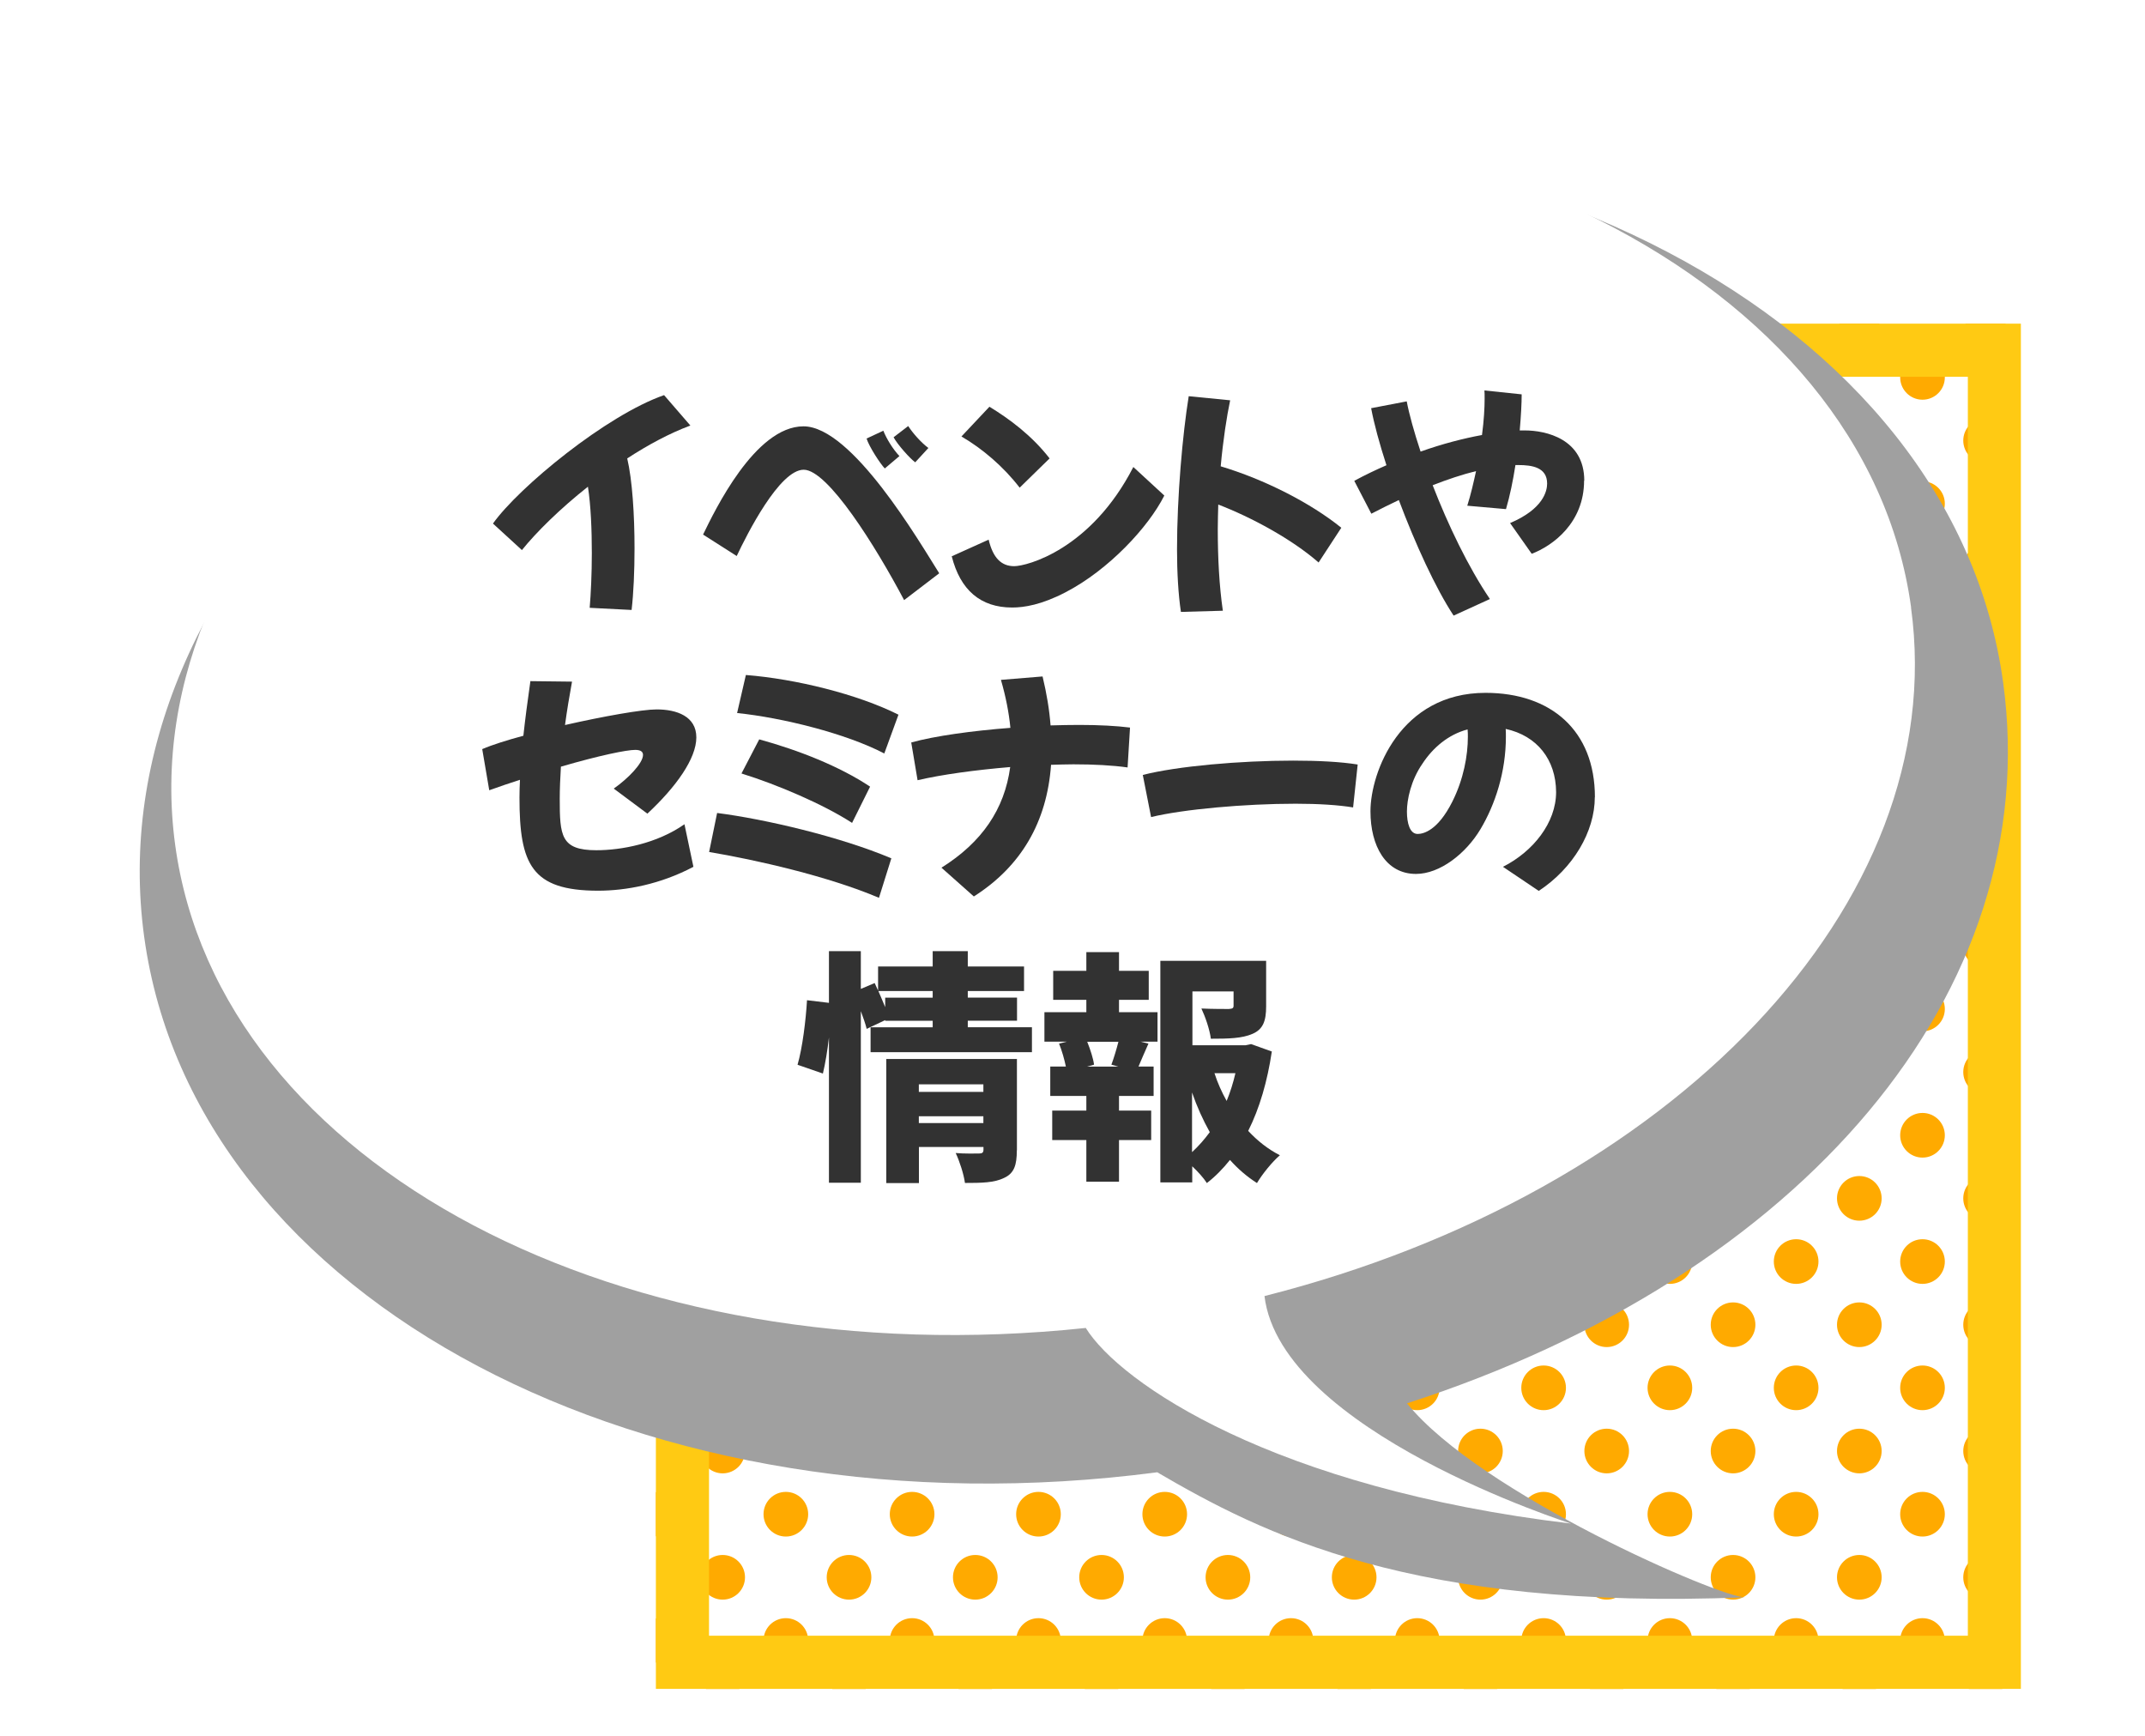 <svg viewBox="0 0 220 178" xmlns="http://www.w3.org/2000/svg" xmlns:xlink="http://www.w3.org/1999/xlink"><clipPath id="a"><path d="m67.27 33.2h140v140h-140z"/></clipPath><filter id="b" filterUnits="userSpaceOnUse" height="178" width="220" x="0" y="0"><feOffset dx="4.45" dy="4.45"/><feGaussianBlur result="blur" stdDeviation="4.45"/><feFlood flood-color="#231815" flood-opacity=".8"/><feComposite in2="blur" operator="in"/><feComposite in="SourceGraphic"/></filter><g clip-path="url(#a)" fill="#fa0"><circle cx="203.65" cy="32.22" r="2.29"/><circle cx="210.13" cy="38.7" r="2.29"/><circle cx="190.7" cy="32.22" r="2.29"/><circle cx="197.18" cy="38.7" r="2.29"/><circle cx="203.65" cy="45.18" r="2.29"/><circle cx="210.13" cy="51.65" r="2.29"/><circle cx="177.75" cy="32.22" r="2.29"/><circle cx="184.22" cy="38.7" r="2.29"/><circle cx="190.7" cy="45.18" r="2.29"/><circle cx="197.18" cy="51.65" r="2.29"/><circle cx="203.65" cy="58.13" r="2.29"/><circle cx="210.13" cy="64.61" r="2.29"/><circle cx="164.79" cy="32.22" r="2.29"/><circle cx="171.27" cy="38.7" r="2.29"/><circle cx="177.75" cy="45.18" r="2.29"/><circle cx="184.22" cy="51.65" r="2.29"/><circle cx="190.7" cy="58.13" r="2.29"/><circle cx="197.18" cy="64.61" r="2.29"/><circle cx="203.65" cy="71.08" r="2.29"/><circle cx="210.13" cy="77.56" r="2.29"/><circle cx="151.84" cy="32.22" r="2.29"/><circle cx="158.32" cy="38.7" r="2.29"/><circle cx="164.79" cy="45.18" r="2.29"/><circle cx="171.27" cy="51.65" r="2.29"/><circle cx="177.75" cy="58.13" r="2.29"/><circle cx="184.22" cy="64.61" r="2.29"/><circle cx="190.7" cy="71.08" r="2.29"/><circle cx="197.18" cy="77.56" r="2.29"/><circle cx="203.65" cy="84.04" r="2.29"/><circle cx="210.13" cy="90.51" r="2.29"/><circle cx="138.89" cy="32.22" r="2.29"/><circle cx="145.36" cy="38.7" r="2.29"/><circle cx="151.84" cy="45.18" r="2.29"/><circle cx="158.32" cy="51.65" r="2.29"/><circle cx="164.79" cy="58.13" r="2.29"/><circle cx="171.27" cy="64.61" r="2.29"/><circle cx="177.75" cy="71.08" r="2.29"/><circle cx="184.22" cy="77.56" r="2.29"/><circle cx="190.7" cy="84.04" r="2.29"/><circle cx="197.18" cy="90.51" r="2.29"/><circle cx="203.65" cy="96.99" r="2.29"/><circle cx="210.13" cy="103.47" r="2.29"/><circle cx="125.94" cy="32.22" r="2.29"/><circle cx="132.41" cy="38.7" r="2.29"/><circle cx="138.89" cy="45.18" r="2.29"/><circle cx="145.36" cy="51.65" r="2.29"/><circle cx="151.84" cy="58.13" r="2.29"/><circle cx="158.32" cy="64.61" r="2.29"/><circle cx="164.79" cy="71.08" r="2.29"/><circle cx="171.27" cy="77.56" r="2.29"/><circle cx="177.75" cy="84.04" r="2.29"/><circle cx="184.22" cy="90.51" r="2.29"/><circle cx="190.7" cy="96.99" r="2.29"/><circle cx="197.18" cy="103.47" r="2.29"/><circle cx="203.65" cy="109.94" r="2.29"/><circle cx="210.13" cy="116.42" r="2.29"/><circle cx="112.98" cy="32.22" r="2.29"/><circle cx="119.46" cy="38.7" r="2.29"/><circle cx="125.94" cy="45.18" r="2.29"/><circle cx="132.41" cy="51.65" r="2.29"/><circle cx="138.89" cy="58.13" r="2.29"/><circle cx="145.36" cy="64.61" r="2.29"/><circle cx="151.84" cy="71.08" r="2.29"/><circle cx="158.32" cy="77.56" r="2.29"/><circle cx="164.79" cy="84.04" r="2.29"/><circle cx="171.27" cy="90.51" r="2.29"/><circle cx="177.75" cy="96.99" r="2.29"/><circle cx="184.22" cy="103.47" r="2.29"/><circle cx="190.7" cy="109.94" r="2.29"/><circle cx="197.18" cy="116.42" r="2.29"/><circle cx="203.65" cy="122.89" r="2.29"/><circle cx="210.13" cy="129.37" r="2.29"/><circle cx="100.03" cy="32.22" r="2.29"/><circle cx="106.51" cy="38.7" r="2.29"/><circle cx="112.98" cy="45.18" r="2.29"/><circle cx="119.46" cy="51.65" r="2.29"/><circle cx="125.94" cy="58.13" r="2.29"/><circle cx="132.41" cy="64.61" r="2.29"/><circle cx="138.89" cy="71.08" r="2.29"/><circle cx="145.36" cy="77.56" r="2.29"/><circle cx="151.84" cy="84.04" r="2.29"/><circle cx="158.32" cy="90.51" r="2.29"/><circle cx="164.79" cy="96.99" r="2.29"/><circle cx="171.27" cy="103.47" r="2.29"/><circle cx="177.75" cy="109.94" r="2.29"/><circle cx="184.22" cy="116.42" r="2.29"/><circle cx="190.7" cy="122.89" r="2.29"/><circle cx="197.18" cy="129.37" r="2.29"/><circle cx="203.65" cy="135.85" r="2.29"/><circle cx="210.13" cy="142.32" r="2.29"/><circle cx="87.08" cy="32.22" r="2.29"/><circle cx="93.55" cy="38.7" r="2.29"/><circle cx="100.03" cy="45.18" r="2.29"/><circle cx="106.51" cy="51.65" r="2.29"/><circle cx="112.98" cy="58.13" r="2.29"/><circle cx="119.46" cy="64.61" r="2.29"/><circle cx="125.94" cy="71.08" r="2.29"/><circle cx="132.41" cy="77.56" r="2.29"/><circle cx="138.89" cy="84.04" r="2.29"/><circle cx="145.36" cy="90.51" r="2.29"/><circle cx="151.84" cy="96.99" r="2.29"/><circle cx="158.32" cy="103.47" r="2.29"/><circle cx="164.79" cy="109.94" r="2.29"/><circle cx="171.27" cy="116.42" r="2.29"/><circle cx="177.75" cy="122.89" r="2.29"/><circle cx="184.22" cy="129.37" r="2.29"/><circle cx="190.7" cy="135.85" r="2.29"/><circle cx="197.18" cy="142.32" r="2.29"/><circle cx="203.65" cy="148.8" r="2.29"/><circle cx="210.13" cy="155.28" r="2.29"/><circle cx="74.12" cy="32.22" r="2.29"/><circle cx="80.6" cy="38.7" r="2.29"/><circle cx="87.08" cy="45.18" r="2.29"/><circle cx="93.55" cy="51.65" r="2.29"/><circle cx="100.03" cy="58.13" r="2.29"/><circle cx="106.51" cy="64.61" r="2.29"/><circle cx="112.98" cy="71.08" r="2.29"/><circle cx="119.46" cy="77.56" r="2.29"/><circle cx="125.94" cy="84.04" r="2.29"/><circle cx="132.41" cy="90.51" r="2.29"/><circle cx="138.89" cy="96.99" r="2.29"/><circle cx="145.36" cy="103.47" r="2.29"/><circle cx="151.84" cy="109.94" r="2.29"/><circle cx="158.32" cy="116.42" r="2.29"/><circle cx="164.79" cy="122.89" r="2.29"/><circle cx="171.27" cy="129.37" r="2.29"/><circle cx="177.75" cy="135.85" r="2.29"/><circle cx="184.22" cy="142.32" r="2.29"/><circle cx="190.7" cy="148.8" r="2.29"/><circle cx="197.18" cy="155.28" r="2.29"/><circle cx="203.65" cy="161.75" r="2.29"/><circle cx="210.13" cy="168.23" r="2.29"/><circle cx="67.65" cy="38.7" r="2.29"/><circle cx="74.12" cy="45.18" r="2.29"/><circle cx="80.6" cy="51.65" r="2.29"/><circle cx="87.08" cy="58.13" r="2.29"/><circle cx="93.55" cy="64.61" r="2.29"/><circle cx="100.03" cy="71.08" r="2.29"/><circle cx="106.51" cy="77.56" r="2.29"/><circle cx="112.98" cy="84.04" r="2.29"/><circle cx="119.46" cy="90.51" r="2.29"/><circle cx="125.94" cy="96.99" r="2.29"/><circle cx="132.41" cy="103.47" r="2.29"/><circle cx="138.89" cy="109.94" r="2.29"/><circle cx="145.36" cy="116.42" r="2.29"/><circle cx="151.84" cy="122.89" r="2.29"/><circle cx="158.32" cy="129.37" r="2.29"/><circle cx="164.79" cy="135.85" r="2.29"/><circle cx="171.27" cy="142.32" r="2.29"/><circle cx="177.75" cy="148.8" r="2.29"/><circle cx="184.22" cy="155.28" r="2.29"/><circle cx="190.7" cy="161.75" r="2.29"/><circle cx="197.18" cy="168.23" r="2.29"/><circle cx="203.65" cy="174.71" r="2.29"/><circle cx="61.17" cy="45.18" r="2.29"/><circle cx="67.65" cy="51.65" r="2.29"/><circle cx="74.12" cy="58.13" r="2.29"/><circle cx="80.6" cy="64.61" r="2.29"/><circle cx="87.08" cy="71.08" r="2.29"/><circle cx="93.55" cy="77.56" r="2.29"/><circle cx="100.03" cy="84.04" r="2.29"/><circle cx="106.51" cy="90.51" r="2.29"/><circle cx="112.98" cy="96.99" r="2.29"/><circle cx="119.46" cy="103.47" r="2.29"/><circle cx="125.94" cy="109.94" r="2.29"/><circle cx="132.41" cy="116.42" r="2.29"/><circle cx="138.89" cy="122.89" r="2.29"/><circle cx="145.36" cy="129.37" r="2.29"/><circle cx="151.84" cy="135.85" r="2.29"/><circle cx="158.32" cy="142.32" r="2.29"/><circle cx="164.79" cy="148.8" r="2.29"/><circle cx="171.27" cy="155.28" r="2.29"/><circle cx="177.75" cy="161.75" r="2.29"/><circle cx="184.22" cy="168.23" r="2.29"/><circle cx="190.7" cy="174.71" r="2.29"/><circle cx="61.17" cy="58.13" r="2.29"/><circle cx="67.65" cy="64.61" r="2.29"/><circle cx="74.12" cy="71.08" r="2.29"/><circle cx="80.6" cy="77.56" r="2.29"/><circle cx="87.08" cy="84.04" r="2.29"/><circle cx="93.55" cy="90.51" r="2.29"/><circle cx="100.03" cy="96.99" r="2.29"/><circle cx="106.51" cy="103.47" r="2.29"/><circle cx="112.98" cy="109.94" r="2.29"/><circle cx="119.46" cy="116.42" r="2.29"/><circle cx="125.94" cy="122.89" r="2.29"/><circle cx="132.41" cy="129.37" r="2.29"/><circle cx="138.89" cy="135.85" r="2.29"/><circle cx="145.36" cy="142.32" r="2.29"/><circle cx="151.84" cy="148.8" r="2.29"/><circle cx="158.32" cy="155.28" r="2.29"/><circle cx="164.79" cy="161.75" r="2.29"/><circle cx="171.27" cy="168.23" r="2.29"/><circle cx="177.75" cy="174.71" r="2.29"/><circle cx="61.17" cy="71.08" r="2.29"/><circle cx="67.65" cy="77.56" r="2.29"/><circle cx="74.12" cy="84.04" r="2.29"/><circle cx="80.6" cy="90.51" r="2.29"/><circle cx="87.08" cy="96.99" r="2.29"/><circle cx="93.55" cy="103.47" r="2.29"/><circle cx="100.03" cy="109.94" r="2.29"/><circle cx="106.51" cy="116.42" r="2.29"/><circle cx="112.98" cy="122.89" r="2.29"/><circle cx="119.46" cy="129.37" r="2.29"/><circle cx="125.94" cy="135.85" r="2.29"/><circle cx="132.41" cy="142.32" r="2.29"/><circle cx="138.89" cy="148.8" r="2.29"/><circle cx="145.36" cy="155.28" r="2.29"/><circle cx="151.84" cy="161.75" r="2.29"/><circle cx="158.32" cy="168.23" r="2.29"/><circle cx="164.79" cy="174.71" r="2.29"/><circle cx="61.17" cy="84.04" r="2.29"/><circle cx="67.65" cy="90.51" r="2.29"/><circle cx="74.12" cy="96.99" r="2.29"/><circle cx="80.6" cy="103.47" r="2.29"/><circle cx="87.08" cy="109.94" r="2.29"/><circle cx="93.55" cy="116.42" r="2.29"/><circle cx="100.03" cy="122.89" r="2.29"/><circle cx="106.51" cy="129.37" r="2.29"/><circle cx="112.98" cy="135.85" r="2.29"/><circle cx="119.46" cy="142.32" r="2.29"/><circle cx="125.94" cy="148.8" r="2.29"/><circle cx="132.41" cy="155.28" r="2.29"/><circle cx="138.89" cy="161.75" r="2.29"/><circle cx="145.36" cy="168.23" r="2.29"/><circle cx="151.84" cy="174.71" r="2.29"/><circle cx="61.17" cy="96.99" r="2.29"/><circle cx="67.65" cy="103.47" r="2.29"/><circle cx="74.12" cy="109.94" r="2.29"/><circle cx="80.6" cy="116.42" r="2.29"/><circle cx="87.08" cy="122.89" r="2.29"/><circle cx="93.55" cy="129.37" r="2.29"/><circle cx="100.03" cy="135.85" r="2.29"/><circle cx="106.51" cy="142.32" r="2.29"/><circle cx="112.98" cy="148.8" r="2.29"/><circle cx="119.46" cy="155.28" r="2.29"/><circle cx="125.94" cy="161.75" r="2.29"/><circle cx="132.41" cy="168.23" r="2.29"/><circle cx="138.89" cy="174.71" r="2.29"/><circle cx="61.17" cy="109.94" r="2.29"/><circle cx="67.65" cy="116.42" r="2.29"/><circle cx="74.12" cy="122.89" r="2.29"/><circle cx="80.6" cy="129.37" r="2.29"/><circle cx="87.08" cy="135.85" r="2.29"/><circle cx="93.55" cy="142.32" r="2.29"/><circle cx="100.03" cy="148.8" r="2.29"/><circle cx="106.51" cy="155.28" r="2.29"/><circle cx="112.98" cy="161.75" r="2.29"/><circle cx="119.46" cy="168.23" r="2.29"/><circle cx="125.94" cy="174.71" r="2.29"/><circle cx="61.17" cy="122.89" r="2.29"/><circle cx="67.65" cy="129.37" r="2.29"/><circle cx="74.12" cy="135.85" r="2.29"/><circle cx="80.6" cy="142.32" r="2.29"/><circle cx="87.08" cy="148.8" r="2.29"/><circle cx="93.55" cy="155.28" r="2.29"/><circle cx="100.03" cy="161.75" r="2.29"/><circle cx="106.51" cy="168.23" r="2.29"/><circle cx="112.98" cy="174.71" r="2.29"/><circle cx="61.17" cy="135.85" r="2.29"/><circle cx="67.65" cy="142.32" r="2.29"/><circle cx="74.12" cy="148.8" r="2.29"/><circle cx="80.6" cy="155.28" r="2.29"/><circle cx="87.08" cy="161.75" r="2.29"/><circle cx="93.55" cy="168.23" r="2.29"/><circle cx="100.03" cy="174.71" r="2.29"/><circle cx="61.17" cy="148.8" r="2.29"/><circle cx="67.65" cy="155.28" r="2.29"/><circle cx="74.12" cy="161.75" r="2.29"/><circle cx="80.6" cy="168.23" r="2.29"/><circle cx="87.08" cy="174.71" r="2.29"/><circle cx="61.17" cy="161.75" r="2.29"/><circle cx="67.65" cy="168.23" r="2.29"/><circle cx="74.12" cy="174.71" r="2.29"/></g><path d="m67.27 33.19h140v140h-140zm134.55 5.45h-129.1v129.1h129.11v-129.1z" fill="#ffca13"/><path d="m10.34 91.64c-5.14-37.49 33.39-73.72 86.04-80.93s99.49 17.33 104.62 54.82c4.35 31.77-20.75 60.88-61.14 73.93 7.42 9.22 32.26 20 34.7 19.89-34.14 1.39-49.59-6.55-60.32-12.82-52.35 6.88-98.79-17.59-103.9-54.9z" fill="#a0a0a0" filter="url(#b)"/><path d="m196.01 62.29c-4.63-33.81-48.23-55.77-97.4-49.04-49.16 6.74-85.27 39.61-80.64 73.42 4.5 32.89 45.89 54.55 93.39 49.51 3.52 5.67 19.3 16.43 49.77 20.06 0 0-29.76-9.45-31.44-23.33 41.65-10.54 70.48-40.19 66.31-70.62z" fill="#fff"/><g fill="#323232"><path d="m70.8 43.64c-2.15.8-4.37 2-6.47 3.37.52 2.2.75 5.77.75 9.22 0 2.32-.1 4.6-.3 6.32l-4.3-.22c.12-1.4.22-3.47.22-5.62 0-2.37-.1-4.87-.4-6.8-2.87 2.27-5.3 4.67-6.77 6.5l-2.97-2.72c2.67-3.75 11.65-11.12 17.55-13.17l2.7 3.12z"/><path d="m92.73 61.54c-2.92-5.52-7.82-13.37-10.3-13.37s-5.82 6.62-6.87 8.85l-3.45-2.2c1.17-2.4 5.32-11.1 10.3-11.1s11.87 11.82 13.92 15.07zm-3.85-16.57c.25.82 1.42 2.62 1.87 3.07l1.5-1.27c-.67-.7-1.35-1.82-1.65-2.6zm2.77-.13c.4.75 1.7 2.2 2.22 2.57l1.35-1.47c-.77-.57-1.62-1.55-2.07-2.25z"/><path d="m97.63 57.04 3.77-1.7c.45 1.9 1.32 2.72 2.62 2.72s7.87-1.7 12.22-10.17l3.17 2.92v.02c-1.62 3.22-5.7 7.62-10.15 9.92-2.45 1.27-4.22 1.55-5.45 1.55-3.22 0-5.32-1.77-6.2-5.27zm6.95-7.03c-1.65-2.15-3.82-4-5.97-5.25l2.87-3.05c2.05 1.25 4.35 2.95 6.17 5.3z"/><path d="m135.25 57.69c-2.77-2.42-6.92-4.65-10.3-5.95-.02.82-.05 1.67-.05 2.52 0 2.97.15 5.82.52 8.37l-4.3.12c-.27-1.77-.4-4.07-.4-6.42 0-5.42.57-11.8 1.2-15.7l4.25.42c-.35 1.65-.72 4.05-.97 6.77 4.5 1.35 9.22 3.75 12.37 6.3l-2.32 3.55z"/><path d="m162.47 49.29c0 4.32-3.2 6.67-5.37 7.5l-2.22-3.15c3.42-1.45 3.8-3.3 3.8-4.05 0-1.67-1.55-1.9-2.95-1.9h-.3c-.25 1.6-.57 3.17-.97 4.52l-3.97-.35c.37-1.17.65-2.4.9-3.55-1.42.35-2.92.85-4.45 1.45 1.57 4.05 3.65 8.4 5.87 11.67l-3.72 1.7c-1.85-2.8-3.95-7.4-5.62-11.85-.95.45-1.9.92-2.82 1.4l-1.75-3.37c1.1-.6 2.2-1.12 3.3-1.6-.72-2.22-1.27-4.25-1.57-5.85l3.65-.7c.25 1.32.75 3.12 1.42 5.15 2.25-.8 4.4-1.35 6.3-1.7.2-1.5.27-2.8.27-3.72 0-.35 0-.62-.02-.85l3.82.4c0 .9-.07 2.22-.2 3.7h.52c2.17 0 6.1.87 6.1 5.15z"/><path d="m70.2 84.52.92 4.37c-3.4 1.8-6.92 2.45-9.77 2.45-6.85 0-8.07-2.72-8.07-9.55 0-.6.02-1.2.05-1.82-1 .32-2.05.67-3.15 1.07l-.72-4.22c1.05-.45 2.55-.92 4.22-1.37.18-1.67.42-3.5.72-5.6l4.27.05c-.27 1.47-.52 2.97-.72 4.45 3.97-.9 7.92-1.6 9.4-1.6 2.05 0 4.07.7 4.07 2.87s-2.07 5.07-5.02 7.82l-3.45-2.57c1.52-1.07 3-2.62 3-3.45 0-.32-.22-.52-.8-.52-.87 0-3.6.55-7.62 1.72-.07 1.17-.12 2.27-.12 3.27 0 3.8.1 5.3 3.75 5.3 2.55 0 6.2-.67 9.05-2.67z"/><path d="m90.15 92.07c-5.22-2.22-12.65-3.9-17.42-4.7l.82-4c4.87.62 12.6 2.42 17.87 4.65zm.55-14.8c-3.92-2.05-10.45-3.67-15.1-4.15l.9-3.9c5.1.4 11.47 1.97 15.65 4.07l-1.45 3.97zm-3.3 7.12c-2.97-1.92-7.65-3.92-11.35-5.07l1.82-3.5c4 1.1 8.22 2.75 11.37 4.85l-1.85 3.72z"/><path d="m115.9 74.6-.25 4.1c-1.57-.22-3.47-.32-5.55-.32-.75 0-1.52.03-2.3.05-.42 5.87-3.07 10.42-7.92 13.5l-3.32-2.95c4.15-2.6 6.47-6 7.05-10.32-3.57.3-7.02.77-9.5 1.35l-.65-3.87c2.42-.67 6.25-1.2 10.17-1.5-.15-1.55-.47-3.2-.97-4.92l4.27-.35c.42 1.75.7 3.42.82 5.02 1.02-.03 2.02-.05 2.97-.05 2.02 0 3.82.1 5.17.27z"/><path d="m117.21 79.47c3.5-.9 9.97-1.47 15.42-1.47 2.57 0 4.9.12 6.62.4l-.47 4.4c-1.5-.25-3.57-.38-5.9-.38-5.2 0-11.55.57-14.82 1.37z"/><path d="m163.57 81.74c0 3.55-2.22 7.3-5.75 9.62l-3.67-2.47c3.1-1.57 5.45-4.52 5.45-7.67-.02-3.32-1.95-5.77-5.17-6.47.02.27.02.52.02.8 0 3.62-1.1 6.95-2.6 9.47s-4.17 4.6-6.62 4.6c-3.12 0-4.67-2.9-4.67-6.42 0-4.02 3.07-12.15 11.8-12.15 6.72 0 11.22 3.87 11.22 10.7zm-13.02-6.17c0-.27 0-.52-.03-.77-1.97.52-3.55 1.87-4.62 3.5-1.2 1.72-1.6 3.72-1.6 4.92s.3 2.3 1.1 2.3c.57 0 2.05-.32 3.55-3.3 1.17-2.32 1.6-4.77 1.6-6.65z"/><path d="m105.84 105.35v2.55h-16.55v-2.55h6.37v-.67h-4.87v-.07l-1.9.9c-.12-.5-.35-1.15-.6-1.82v17.6h-3.27v-14.9c-.15 1.32-.37 2.65-.62 3.7l-2.6-.9c.5-1.72.85-4.55.97-6.62l2.25.27v-5.3h3.27v3.87l1.42-.6.35.77v-2.47h5.6v-1.57h3.6v1.57h5.77v2.52h-5.77v.67h5.05v2.37h-5.05v.67h6.57zm-10.18-3.05v-.67h-5.57c.25.55.47 1.12.7 1.65v-.97h4.87zm8.63 15.67c0 1.5-.27 2.35-1.3 2.82-1 .5-2.3.52-4.02.52-.12-.9-.55-2.22-.95-3.07.87.08 2.07.05 2.4.05s.45-.1.45-.4v-.27h-6.62v3.7h-3.35v-12.72h13.4v9.37zm-10.05-6.77v.77h6.62v-.77zm6.62 3.97v-.7h-6.62v.7z"/><path d="m114.77 103.8h3.95v3.02h-1.75l.82.2c-.4.87-.72 1.67-1.02 2.35h1.55v3.02h-3.55v1.5h3.3v3.02h-3.3v4.27h-3.35v-4.27h-3.5v-3.02h3.5v-1.5h-3.7v-3.02h1.6c-.15-.72-.4-1.62-.7-2.35l.8-.2h-2.3v-3.02h4.3v-1.27h-3.4v-2.97h3.4v-1.92h3.35v1.92h3.05v2.97h-3.05zm-.78 5.38c.25-.67.52-1.57.72-2.35h-3.2c.32.8.62 1.72.7 2.35l-.72.2h3.22zm16.45-1.33c-.45 3.02-1.25 5.8-2.42 8.12.95 1.02 2.02 1.87 3.25 2.5-.77.65-1.82 1.95-2.35 2.85-1.02-.65-1.95-1.45-2.77-2.37-.72.9-1.5 1.7-2.37 2.37-.35-.55-.92-1.17-1.5-1.72v1.65h-3.27v-22.72h10.85v4.67c0 1.47-.3 2.35-1.4 2.82-1.07.47-2.47.5-4.27.5-.12-.95-.57-2.25-.97-3.1 1.02.05 2.45.05 2.8.05.38-.03.5-.07.5-.35v-1.45h-4.22v5.52h5.45l.57-.12 2.15.77zm-8.18 10.3c.67-.62 1.27-1.3 1.82-2.05-.7-1.25-1.32-2.62-1.82-4.07zm2.3-8.1c.32 1 .75 1.95 1.25 2.85.37-.9.67-1.85.9-2.85z"/></g></svg>